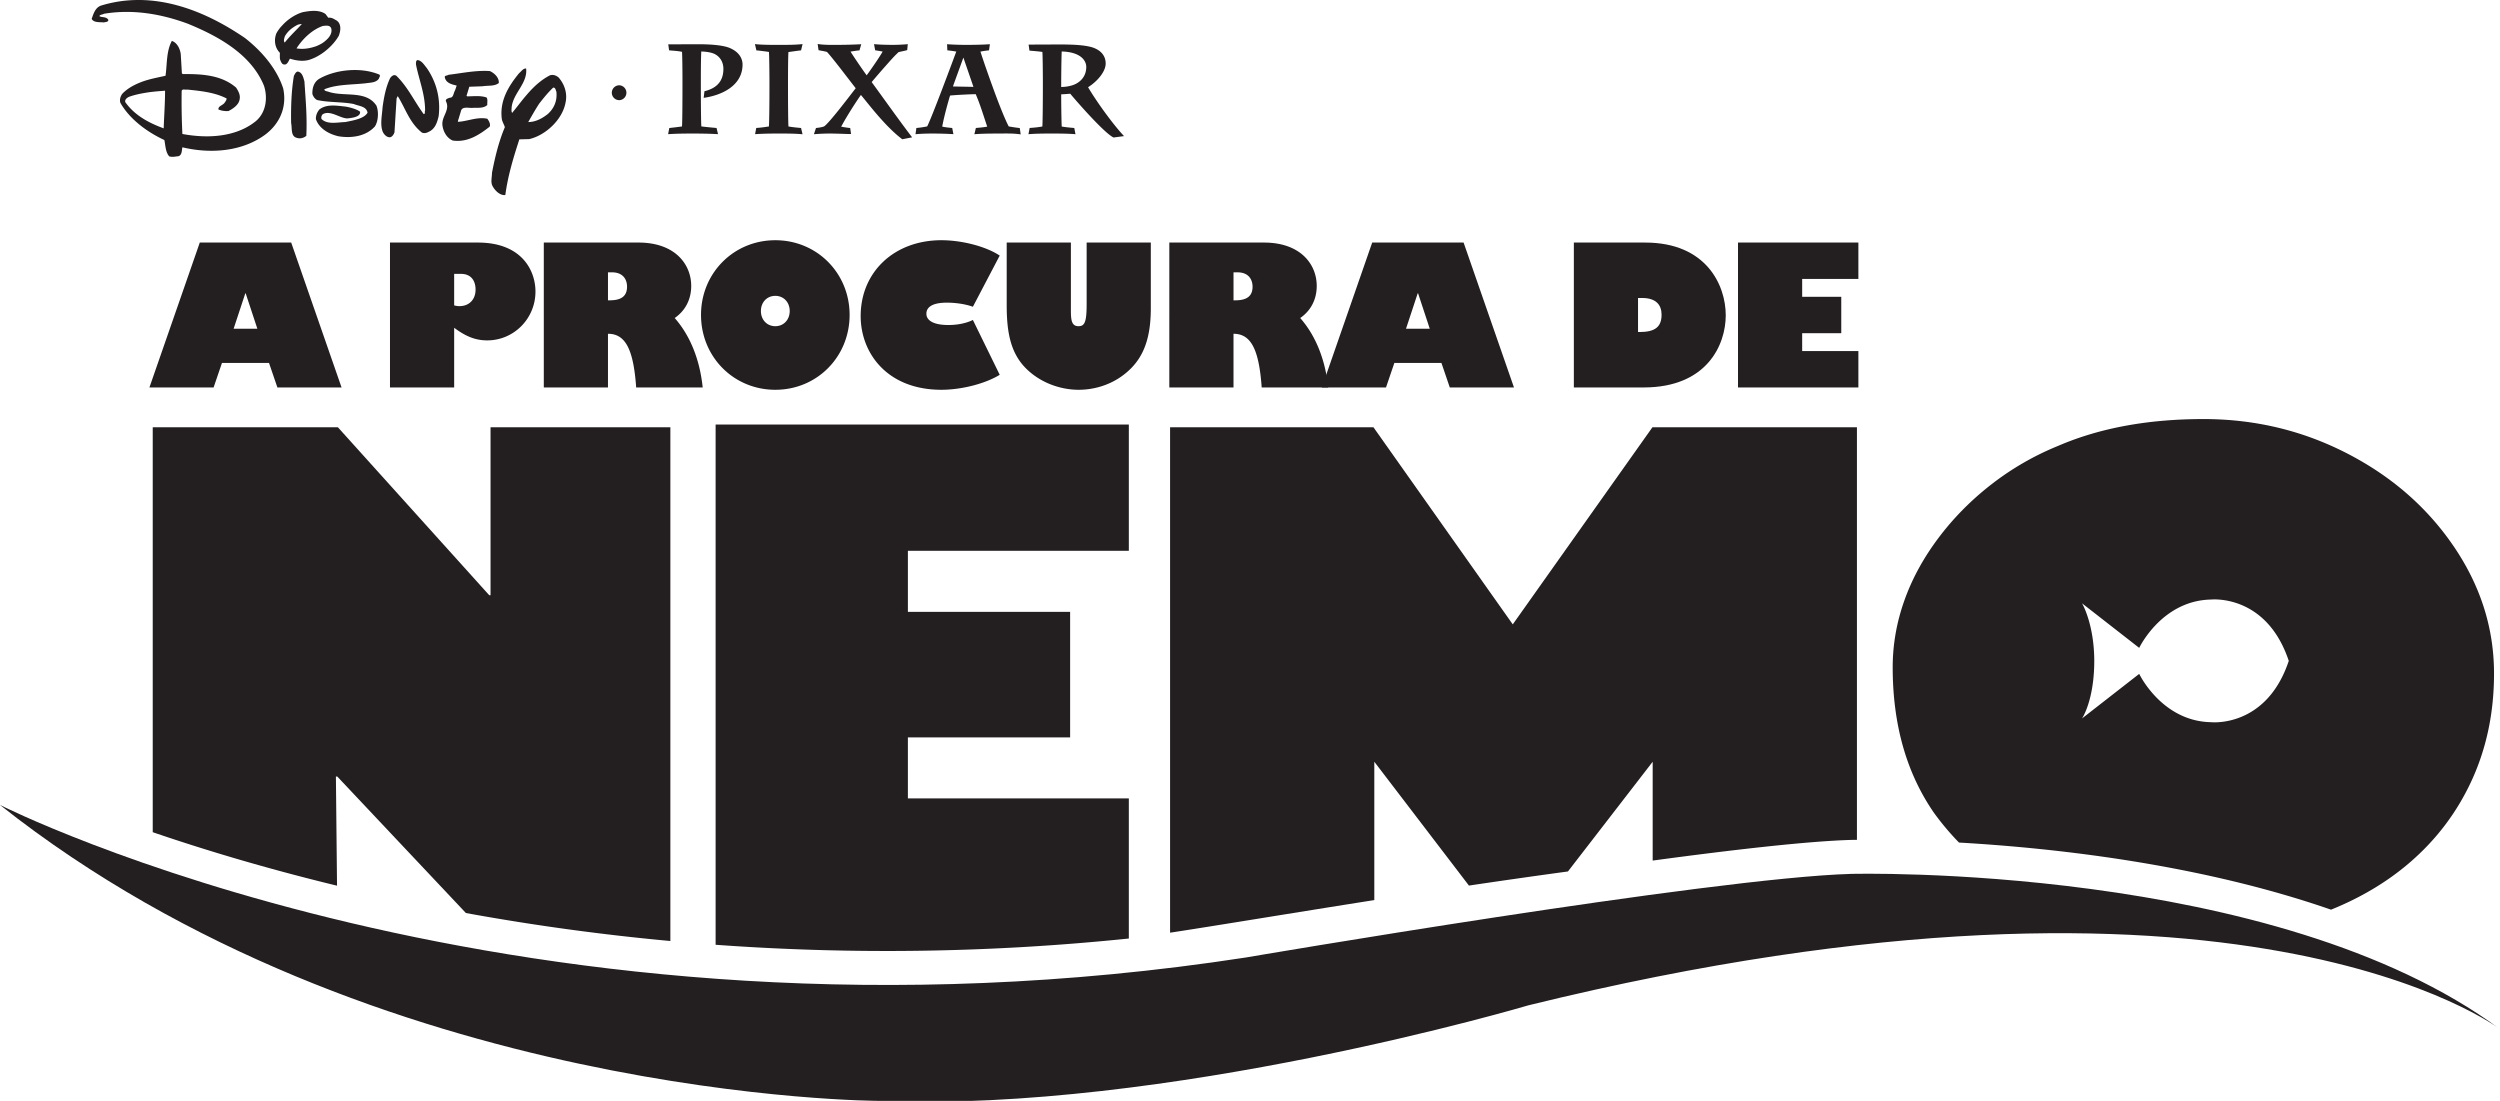 <svg xmlns="http://www.w3.org/2000/svg" width="539.801" height="237.699"><defs><clipPath id="a"><path d="M0 173h539.8v64.7H0Zm0 0"/></clipPath></defs><path fill="#231f20" d="M151.43 27.293c1.09.144 2.199.238 3.289.344l.316 1.332c-1.824-.11-3.691-.133-5.515-.133-1.743 0-3.52.016-5.262.137l.254-1.325c.914-.12 1.832-.203 2.75-.347.086-1.602.097-6.598.097-8.86v-1.046c0-.774-.011-4.895-.097-6.204-.91-.195-1.864-.238-2.79-.316l-.183-1.3 6.512-.02c2.863 0 5.355.23 6.719.789 2.52 1.047 2.812 2.812 2.812 3.586 0 4.566-4.488 6.66-8.395 7.199l.168-1.426c2.372-.59 4.09-1.906 4.09-4.828 0-1.465-.718-2.633-1.91-3.223-.7-.343-1.812-.5-2.863-.535-.078 1.195-.094 4.36-.094 6.352v1.11c0 2.034.016 7.284.102 8.714m18.812.016c.899.16 1.82.242 2.723.328l.32 1.351c-1.86-.172-3.828-.152-5.683-.152-1.524 0-3.055.035-4.563.133l.25-1.34c.91-.05 1.84-.184 2.738-.328.086-1.489.114-5.824.114-8.207v-1.54c0-.796-.024-4.98-.106-6.34a52.561 52.561 0 0 0-2.715-.339l-.316-1.352c1.863.196 3.883.164 5.73.164 1.5 0 3.063 0 4.555-.171l-.324 1.359c-.91.094-1.82.25-2.727.363-.066.914-.093 3.57-.093 6.45v1.62c0 3.114.027 6.93.097 8m18.922-2.824c-1.402-1.648-2.594-3.172-3.273-3.98-.926 1.262-3.223 4.855-4.262 6.848.644.12 1.293.222 1.945.296l.184 1.29h-.445c-.418 0-2.657-.102-4.157-.102-1.148 0-2.265.055-3.414.144l.446-1.332c.582-.086 1.218-.144 1.761-.359 1.121-.75 5.63-6.715 6.817-8.238-.914-1.168-2.145-2.778-3.297-4.266-1.192-1.527-2.293-2.914-2.895-3.558-.594-.184-1.226-.266-1.832-.383l-.195-1.348c1.441.242 3.047.191 4.473.191 1.648 0 3.3-.058 4.94-.132l-.378 1.32a22.72 22.72 0 0 0-1.934.273c.73 1.164 2.645 3.993 3.485 5.114.887-1.211 2.68-3.774 3.453-5.125l-.465-.094c-.387-.07-.773-.125-1.148-.184l-.258-1.324c1.37.117 2.754.152 4.133.152 1.058 0 2.105-.058 3.16-.148l-.125 1.285c-.617.164-1.238.281-1.867.43l-.22.21c-.91.864-1.737 1.833-2.57 2.766a154.601 154.601 0 0 0-3.015 3.493c2.906 3.972 5.75 8.02 8.734 11.93l-2.125.417c-2.074-1.57-3.972-3.633-5.656-5.586m23.996 2.856c-.793-2.324-1.504-4.754-2.484-7.008-1.156.02-4.371.172-5.535.3-.305.946-1.371 4.759-1.692 6.708.707.156 1.434.222 2.153.297l.257 1.332a75.106 75.106 0 0 0-4.687-.133c-1.164 0-2.336.039-3.496.144l.187-1.343c.79-.075 1.567-.184 2.34-.348 1.027-2.023 5.352-13.652 6.277-16.148-.636-.13-1.285-.196-1.93-.278l-.058-1.316c1.348.094 2.711.14 4.059.14 1.722 0 3.476-.023 5.187-.14l-.191 1.32c-.617.07-1.238.145-1.848.278.465 1.503 1.73 5.12 2.637 7.613.71 1.969 2.27 6.191 3.46 8.531.798.156 1.599.262 2.395.363l.196 1.368c-1.578-.266-3.492-.184-5.059-.184-1.629 0-3.308.016-4.941.144l.324-1.347c.824-.07 1.64-.14 2.45-.293zm-5.144-14.906c-.75 2.09-1.82 4.976-2.258 6.238l4.426.086c-.547-1.633-1.579-4.567-2.168-6.324m17.058-1.219c-.918-.137-1.863-.203-2.797-.285l-.18-1.301 6.352-.027c2.465 0 5.918.027 7.797.765 1.492.594 2.492 1.707 2.492 3.352 0 1.773-1.863 3.914-3.804 5.11 1.847 3.132 5.39 8.042 7.77 10.558l-2.263.304c-1.894-.87-7.68-7.441-9.351-9.453-.723.059-1.469.114-1.957.13v.308c0 1.582.043 5.18.113 6.648.887.149 1.809.238 2.715.313l.254 1.343c-1.649-.136-3.344-.144-4.988-.144-1.7 0-3.47 0-5.164.144l.257-1.347c.91-.07 1.852-.149 2.746-.32.082-1.305.11-5.825.11-8.348v-1.598c0-.887-.028-5.027-.102-6.152zm6.738 7.105c1.055-.394 2.735-1.504 2.735-3.867 0-1.336-1.168-3.226-5.305-3.336-.066 1.52-.11 5.559-.11 7.254v.414c.829-.015 1.755-.125 2.68-.465m-201.32-.601c-1.41.55-2.828 1.261-4.035 2.472-.406.508-.71 1.317-.46 2.02 2.073 3.637 5.913 6.363 9.495 8.031.25 1.258.25 2.621 1.055 3.528.715.203 1.473 0 2.023-.047.762-.305.657-1.258.809-1.918 6.164 1.468 12.926.906 17.875-2.727 3.23-2.426 4.742-6.055 3.887-10-1.364-4.191-4.547-7.976-8.23-10.855-8.838-6.059-19.891-10.453-31.1-7.016-1.265.453-1.62 1.762-2.023 2.875.508.86 1.719.656 2.621.762.305-.106 1.067-.051.965-.606-.504-.707-1.367-.406-1.926-.761.153-.352.66-.301 1.016-.508 6.363-1.055 12.52.105 18.023 2.125 6.313 2.574 13.688 6.465 16.516 13.433.851 2.621.453 5.809-1.82 7.676-4.29 3.434-10.399 3.738-15.805 2.723-.152-3.383-.2-5.903-.152-9.34.253-.457.707-.152 1.164-.25 2.984.3 5.953.605 8.535 1.918 0 .402-.258.656-.41.902-.399.61-1.41.711-1.36 1.473.657.3 1.465.402 2.172.348.906-.454 2.117-1.266 2.367-2.32.305-1.067-.195-1.919-.703-2.727C47.863 16.2 43.57 15.95 39.48 16l-.203-.152-.25-4.192c-.156-1.11-.757-2.426-1.918-2.824-1.214 2.223-1.011 4.996-1.367 7.523-1.765.407-3.527.704-5.25 1.364l1.211 2.27c1.317-.204 2.578-.302 3.938-.403 0 2.723-.2 5.348-.297 8.129-3.035-1.11-6.215-2.723-8.285-5.653-.196-.609.507-1.058.957-1.214 1.164-.403 2.43-.657 3.687-.86l-1.21-2.27m32.972-1.363c.2-.304.351-.808.805-.906 1.011.149 1.218 1.262 1.464 2.117.254 3.942.61 7.672.407 11.766-.559.453-1.262.66-1.973.453-1.461-.3-1.055-2.07-1.309-3.23-.054-3.485.051-6.918.606-10.2m-3.031-4.949c-1.11-1.113-1.313-2.777-.762-4.191A7.28 7.28 0 0 1 60.938 5.5l1.46 1.16c-.347.352-.703.813-.906 1.211-.101.406-.351 1.012 0 1.309 1.055-1.356 2.477-2.668 3.684-3.985-.297 0-.703.055-1.008.203-.656.352-1.258.758-1.77 1.262l-1.46-1.16c1.21-1.363 2.878-2.426 4.445-2.875 1.617-.305 3.535-.563 4.902.402l.602.805c.758-.102 1.261.305 1.816.61 1.059.753.856 2.218.453 3.277-.855 1.511-2.27 2.93-3.789 3.937l-1.004-1.715c.453-.199.907-.402 1.364-.71.957-.7 2.07-1.711 1.816-3.024-.25-.86-1.16-.656-1.816-.605-2.274.757-4.395 2.777-5.704 4.847 1.465.25 2.922 0 4.34-.508l1.004 1.715c-.855.555-1.66.965-2.617 1.266-1.367.402-2.883.148-4.14-.254-.212.254-.508 1.312-1.165 1.262-.457 0-.66-.25-.96-1.055-.102-.309-.051-1.266-.051-1.469m9.238 13.278a1 1 0 0 0-.25 1.011c1.262 1.266 3.484.703 5.152.657 1.715-.356 4.035-.715 4.79-2.016-.25-1.414-1.864-1.414-2.977-1.875-2.528-.5-5.352-.305-7.875-.856-.504-.199-.907-.804-1.059-1.312-.05-1.414.402-2.727 1.664-3.383 3.586-1.969 8.938-2.422 12.778-.812.347.308-.055.613-.102.914-.656.855-1.719.804-2.727.957-3.03.355-6.308.199-9.039 1.312.051.457.657.406.961.555 3.43 1.113 8.078-.402 10.293 2.98.559 1.364.36 3.489-.344 4.5-1.921 2.114-5.003 2.57-7.832 2.114-1.964-.45-4.136-1.567-4.89-3.684-.059-.812.297-1.566.754-2.117 1.617-1.219 3.734-.813 5.699-.606 1.113.2 2.484.606 3.086 1.106 0 .406 0 1.16-2.524 1.414-1.515.254-3.89-1.914-5.558-.86m14.543-7.773c.308-.457.808-.91 1.363-.555 2.527 2.477 3.89 5.555 5.91 8.282.407-.051.153-.508.301-.758 0-3.586-1.312-6.617-1.969-9.95 0-.355-.05-.804.305-.956.906.05 1.516 1.113 2.02 1.71 2.07 2.985 3.027 6.57 2.57 10.403-.305 1.312-.754 2.777-2.168 3.387-.457.25-1.059.406-1.516.101-2.625-2.12-3.484-5.148-5.152-7.828l-.25.508-.453 7.32c-.153.453-.508 1.004-.961 1.063-.656.05-1.211-.508-1.516-1.063-.71-1.562-.199-3.64-.097-5.402.3-2.168.703-4.34 1.613-6.262m12.07 4.95c-.156-.508.5-.606.809-.762.855.05.804-1.055 1.156-1.563l.355-1.058c-1.011-.25-2.32-.508-2.574-1.82 0-.407.555-.302.809-.509 2.922-.347 5.855-1.003 8.933-.804 1.016.457 2.024 1.46 1.926 2.578-.91.754-2.332.5-3.543.707l-2.824.101-.602 1.97.149.1c1.363 0 2.93-.21 4.183.255.305.453.106 1.101.157 1.613-.754.703-1.864.605-2.977.605-.91.153-2.48-.457-2.726.758l-.664 2.172.109.102c2.121-.157 4.137-1.118 6.258-.668.355.46.758 1.168.504 1.718-2.32 1.825-4.844 3.438-7.97 2.989-1.312-.559-2.073-1.973-2.226-3.332-.199-1.926 1.72-3.239.758-5.153m17.515-1.464c-1.155 1.312-2.167 2.722-3.23 3.988-.199-.406-.101-.707-.101-1.16.3-3.13 3.492-5.207 3.133-8.43-.66-.055-1.055.656-1.516 1.008-2.324 2.828-4.242 6.011-3.734 9.894.097.61.503 1.211.656 1.766-1.309 3.082-2.125 6.465-2.778 9.848 0 .91-.3 1.914.055 2.726.504 1.063 1.66 2.223 2.824 2.074.555-4.195 1.766-8.136 3.028-12.023l2.125-.05c3.492-.806 7.043-4.087 7.808-7.677.508-2.066-.101-4.035-1.422-5.597-.511-.457-1.168-.711-1.878-.512-1.883.96-3.504 2.426-4.97 4.145l2.634 1.964c.91-1.16 1.828-2.316 2.992-3.43.512-.097.558.551.71.856.212 1.922-.456 3.586-1.874 4.852-1.223.957-2.637 1.715-4.203 1.715.757-1.317 1.511-2.676 2.375-3.993l-2.633-1.964m18.301-.372a1.62 1.62 0 0 1 1.613-1.609 1.609 1.609 0 0 1 0 3.215 1.615 1.615 0 0 1-1.613-1.606"/><g clip-path="url(#a)"><path fill="#231f20" d="M0 173.809s112.504 57.015 268.98 32.937c0 0 100.59-17.191 130.68-18.055 0 0 91.59-2.453 140.14 33.532 0 0-55.886-42.985-209.78-5.157 0 0-78.235 23.211-140.137 20.633 0 0-109.188 0-189.883-63.89"/></g><path fill="#231f20" d="M520.133 186.395c5.89-5.028 10.426-11.024 13.605-17.985 3.184-6.965 4.774-14.625 4.774-22.98 0-9.723-2.867-18.82-8.59-27.293-5.727-8.473-13.399-15.2-23.027-20.18-9.622-4.98-19.993-7.473-31.106-7.473-12.004 0-22.484 1.938-31.441 5.809a60.636 60.636 0 0 0-14.399 8.32c-4.398 3.422-8.215 7.293-11.449 11.614-3.234 4.32-5.684 8.824-7.34 13.523-1.66 4.7-2.488 9.477-2.488 14.336 0 12.32 2.957 22.777 8.875 31.367a57.385 57.385 0 0 0 5.441 6.473c20.715 1.187 52 4.648 80.332 14.492 6.375-2.578 11.989-5.91 16.813-10.023zm-25.942-43.696c-4.855 14.551-16.793 13.238-16.793 13.238-10.636-.203-15.5-10.433-15.5-10.433l-12.343 9.621s2.632-3.84 2.64-12.426c-.027-8.054-2.64-12.43-2.64-12.43l12.343 9.622s4.864-10.23 15.5-10.434c0 0 11.938-1.312 16.793 13.242l.012-.031v.059l-.012-.028"/><path fill="#231f20" d="m494.191 142.7.012.027v-.06a.233.233 0 0 0-.012.032M400.95 181.34V92.258h-44.157l-30.156 42.558-30.078-42.558h-43.914v109.129c10.324-1.575 26.09-4.207 44.097-7.04v-29.87l20.434 26.738c7.035-1.047 14.21-2.074 21.375-3.047l18.297-23.691v21.34c17.62-2.38 33.554-4.192 42.812-4.458 0 0 .453-.011 1.29-.02m-157.212 21.306v-30.247h-47.707v-13.18h35.031v-27.105h-35.03V118.93h47.706V91.672h-89.222v112.324a508.775 508.775 0 0 0 89.222-1.351M72.527 167.664h.293l27.778 29.477a504.859 504.859 0 0 0 44.148 6.043V92.258h-38.828v36.254h-.29l-32.67-36.254h-39.98v87.43c10.882 3.722 24.25 7.78 39.793 11.55l-.243-23.574M32.262 83.66l10.875-31.285h19.738L73.75 83.66H59.895l-1.81-5.293h-10.16l-1.804 5.293zm20.785-20.324h-.082l-2.52 7.64h5.121l-2.52-7.64m50.142-10.961c9.53 0 12.43 6.09 12.43 10.582 0 5.836-4.665 10.54-10.415 10.54-2.476 0-4.578-.798-7.14-2.727v12.89H84.206V52.375Zm-5.126 13.562c.465.13.797.168 1.133.168 2.102 0 3.489-1.425 3.489-3.57 0-1.762-.84-3.398-3.153-3.398h-1.469v6.8m39.805-13.562c7.895 0 11.38 4.703 11.38 9.363 0 2.899-1.259 5.336-3.567 6.93 3.36 3.82 5.418 8.988 6.047 14.992h-14.364c-.586-8.316-2.351-11.59-6.09-11.59v11.59h-13.855V52.375Zm-6.594 12.473h.38c2.519 0 3.738-.926 3.738-2.942 0-1.344-.672-3.105-3.278-3.105h-.84v6.047m36.133-12.977c8.985 0 16.04 7.098 16.04 16.125 0 9.07-7.055 16.168-16.04 16.168-8.988 0-16.043-7.098-16.043-16.168 0-9.027 7.055-16.125 16.043-16.125zm0 18.563c1.805 0 3.106-1.387 3.106-3.278 0-1.89-1.301-3.273-3.106-3.273-1.808 0-3.11 1.383-3.11 3.273 0 1.89 1.302 3.278 3.11 3.278m42.66-4.2c-1.554-.547-3.57-.882-5.629-.882-2.898 0-4.41.84-4.41 2.394 0 1.55 1.723 2.434 4.746 2.434 1.973 0 3.864-.38 5.293-1.09l5.793 11.84c-3.148 1.933-8.27 3.234-12.597 3.234-11.715 0-17.426-7.937-17.426-15.918 0-9.531 7.266-16.375 17.426-16.375 4.453 0 9.617 1.344 12.597 3.316l-5.793 11.047m38.418.336c0 6.13-1.425 10.117-4.324 13.016-3.277 3.277-7.515 4.578-11.254 4.578-3.949 0-8.273-1.512-11.383-4.621-3.273-3.273-4.156-7.684-4.156-13.606V52.375h13.86v14.488c0 2.098.082 3.57 1.636 3.57 1.387 0 1.766-.968 1.766-4.87V52.374h13.855V66.57m24.446-14.195c7.894 0 11.379 4.703 11.379 9.363 0 2.899-1.258 5.336-3.567 6.93 3.36 3.82 5.414 8.988 6.047 14.992h-14.363c-.586-8.316-2.352-11.59-6.086-11.59v11.59h-13.86V52.375Zm-6.59 12.473h.375c2.52 0 3.738-.926 3.738-2.942 0-1.344-.672-3.105-3.277-3.105h-.836v6.047"/><path fill="#231f20" d="m285.41 83.66 10.875-31.285h19.735l10.878 31.285H313.04l-1.805-5.293H301.07l-1.804 5.293zm20.785-20.324h-.086l-2.52 7.64h5.126l-2.52-7.64m49.047-10.961c13.184 0 17.383 9.195 17.383 15.703 0 6.344-4.031 15.582-17.719 15.582h-15.078V52.375Zm-1.555 19.316h.336c3.317 0 4.747-1.09 4.747-3.738 0-2.14-1.22-3.61-4.2-3.61h-.883v7.348m47.575 11.969H375.27V52.375h25.992v7.852h-12.137v3.863h8.441v7.855h-8.441v3.864h12.137v7.851"/></svg>
